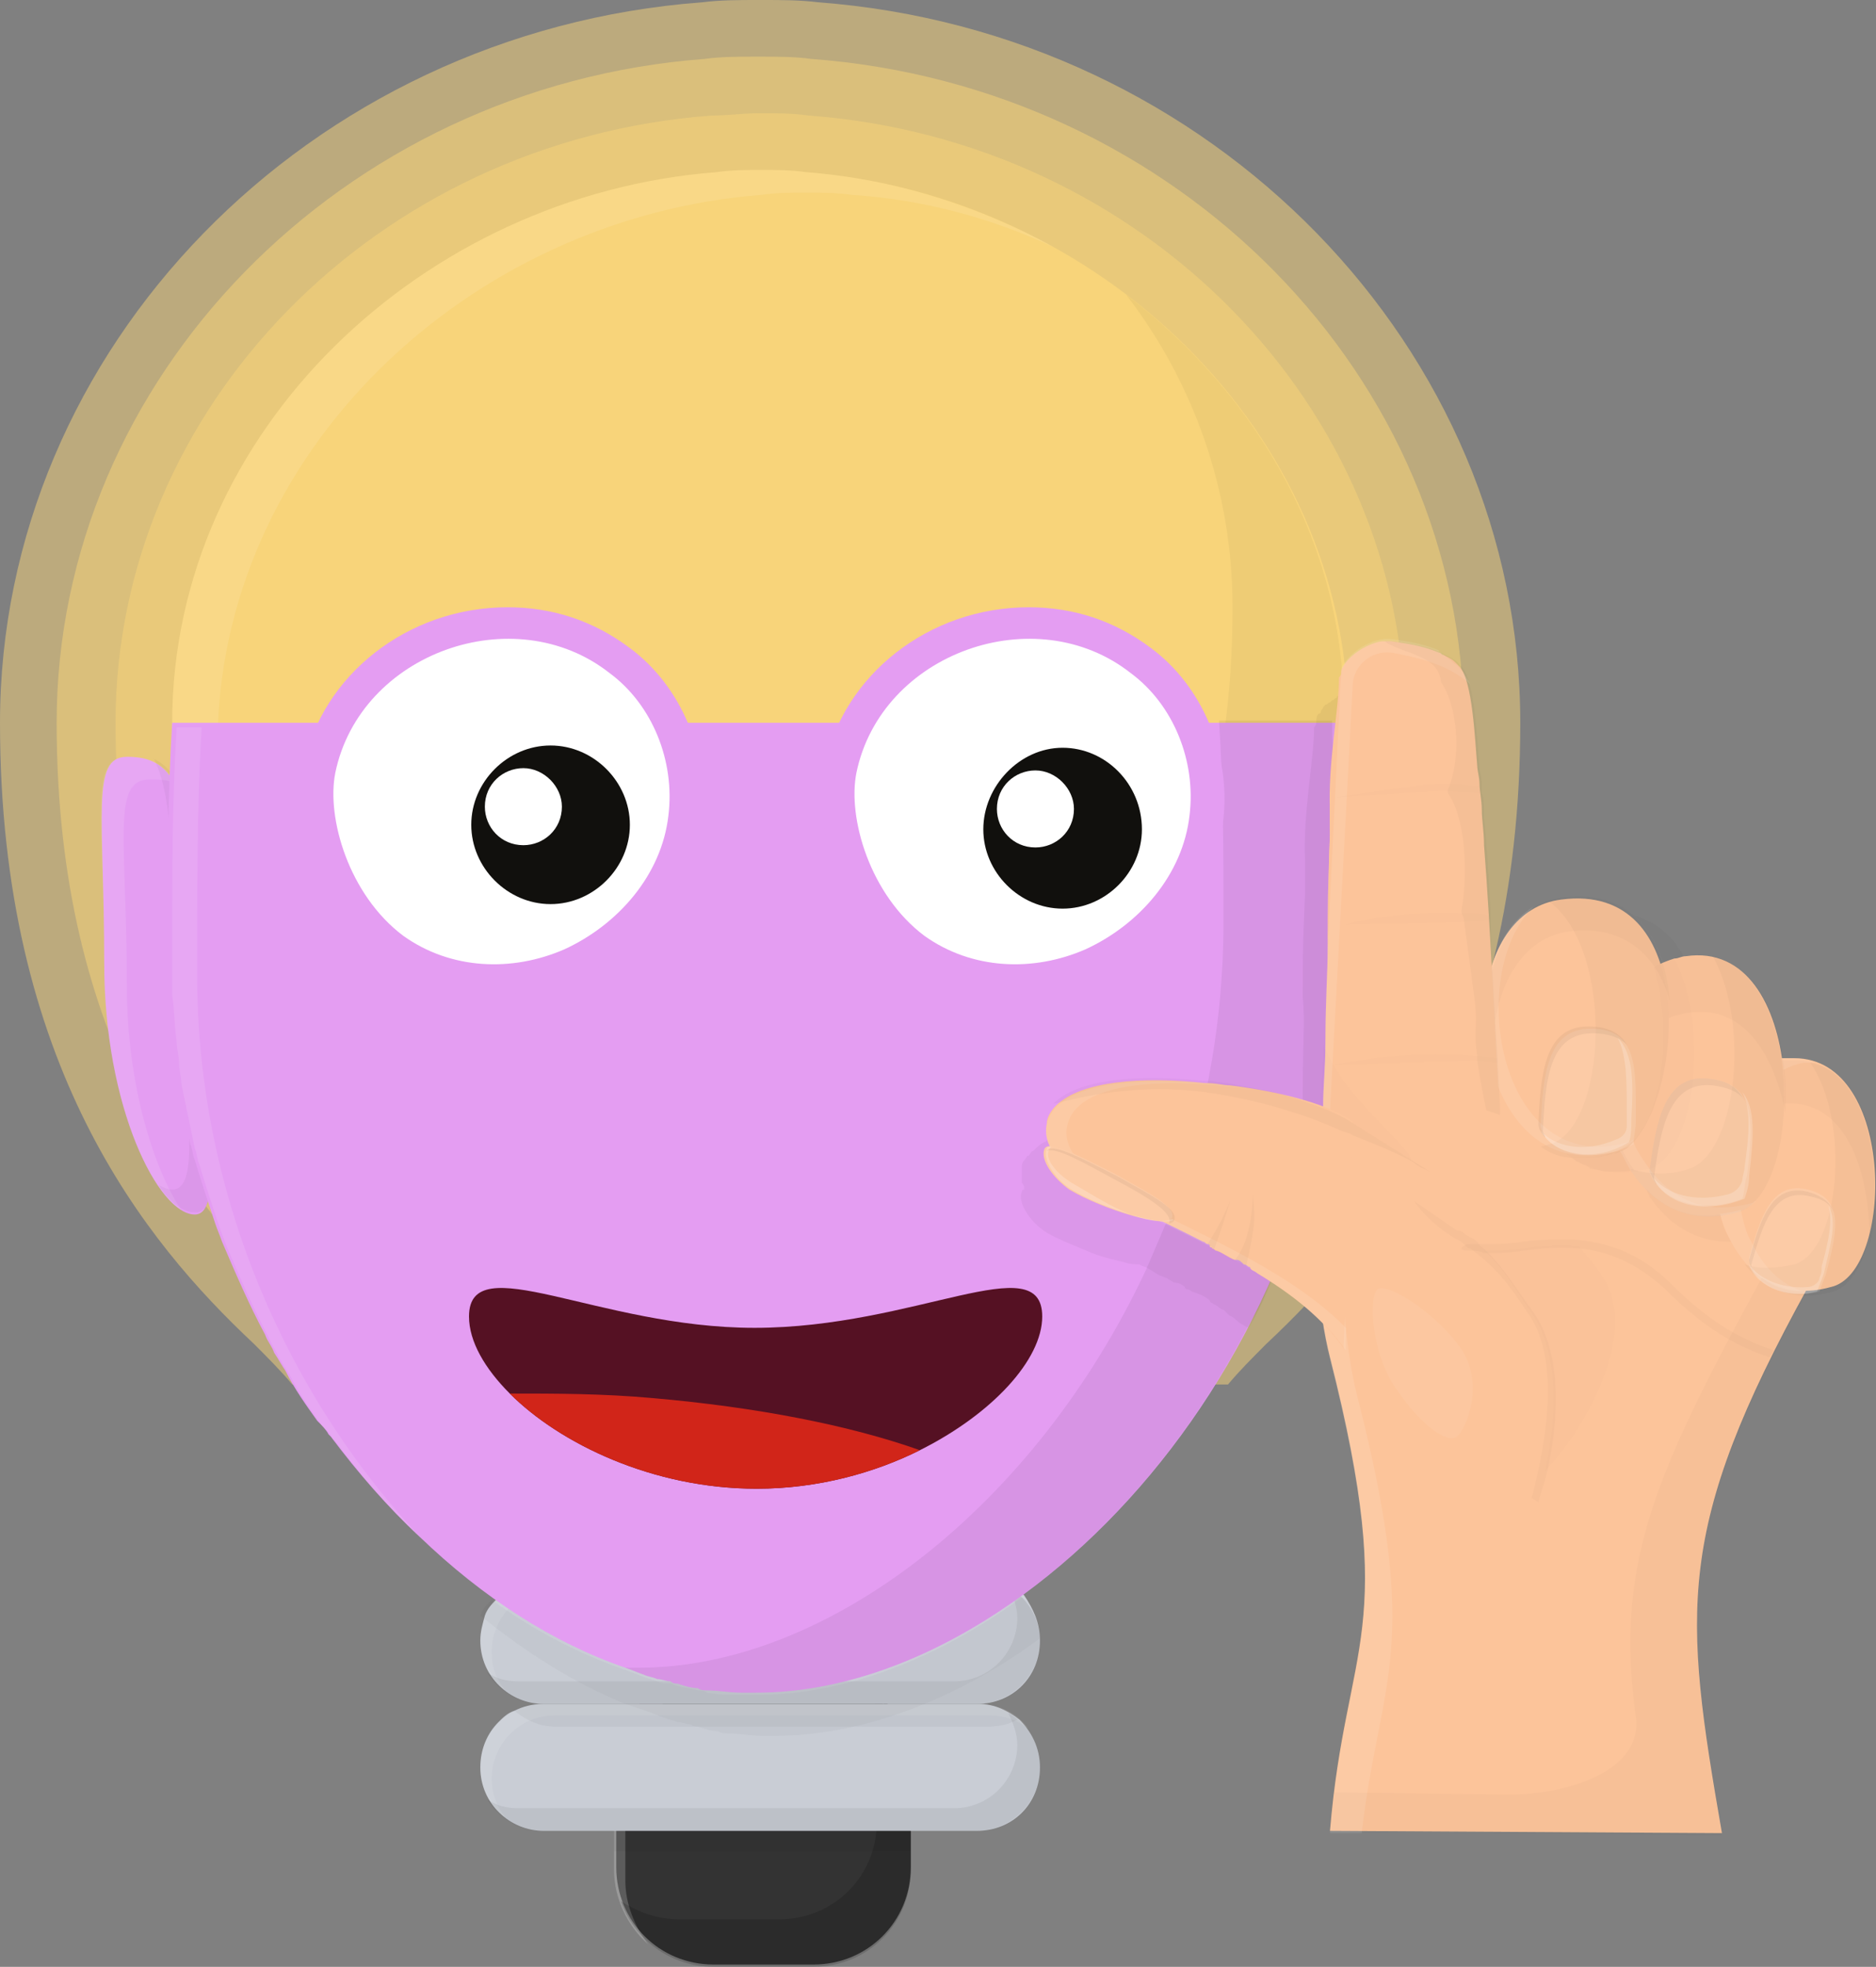 <svg xmlns="http://www.w3.org/2000/svg" xmlns:xlink="http://www.w3.org/1999/xlink" id="Layer_1" x="0px" y="0px" viewBox="0 0 82.8 86.8" style="enable-background:new 0 0 82.8 86.8;" xml:space="preserve"><rect x="0" y="0" width="82.8" height="86.8" fill="#808080" stroke="none"/><style type="text/css">	.st0{opacity:0.5;fill:#F8D47A;}	.st1{fill:#F8D47A;}	.st2{opacity:0.1;fill:#FFFFFF;}	.st3{opacity:4.000000e-02;}	.st4{fill:#333333;}	.st5{opacity:0.2;fill:#FFFFFF;}	.st6{opacity:0.15;}	.st7{fill:#C9CDD5;}	.st8{opacity:6.000000e-02;}	.st9{fill:#E49DF2;}	.st10{opacity:3.000000e-02;}	.st11{fill:#FFFFFF;}	.st12{fill:#11100D;}	.st13{fill:#551123;}	.st14{fill:#D12519;}	.st15{opacity:5.000000e-02;}	.st16{opacity:0.8;}	.st17{fill:#FCC49A;}	.st18{opacity:2.000000e-02;}	.st19{opacity:0.12;fill:#FFFFFF;}	.st20{opacity:1.000000e-02;}	.st21{opacity:6.000000e-02;fill:#FFFFFF;}</style><g id="Gl&#xFC;hbirne_00000038401038003748847660000001006374708815968418_">	<path class="st0" d="M67.1,31.9c0,15.1-6.4,22.9-11.2,27.4c-0.6,0.6-1.2,1.2-1.7,1.8H12.9c-0.5-0.6-1.1-1.2-1.7-1.8  C6.4,54.8,0,47,0,31.9C0,15.4,13.6,1.4,31,0.1C31.8,0,32.6,0,33.4,0h0.3c0.8,0,1.6,0,2.4,0.1C53.5,1.4,67.1,15.4,67.1,31.9z"></path>	<path class="st0" d="M64.6,31.9c0,14.1-5.9,21.4-10.4,25.6c-1.2,1.1-2.2,2.3-3,3.6H16c-0.8-1.3-1.9-2.5-3-3.6  C8.5,53.3,2.5,46,2.5,31.9c0-15.2,12.6-28.1,28.6-29.3c0.7-0.1,1.5-0.1,2.2-0.1h0.3c0.7,0,1.5,0,2.2,0.1  C52,3.8,64.6,16.7,64.6,31.9z"></path>	<path class="st0" d="M62,31.9c0,13.1-5.5,19.8-9.6,23.7c-1.7,1.6-3.1,3.5-4.2,5.5H18.9c-1.1-2-2.5-3.9-4.2-5.5  c-4.1-3.9-9.6-10.6-9.6-23.7C5.1,18,16.6,6.2,31.4,5.1c0.7,0,1.4-0.1,2-0.1h0.3c0.7,0,1.3,0,2,0.1C50.5,6.2,62,18,62,31.9z"></path>	<path class="st1" d="M59.5,31.9c0,11.6-4.4,17.8-8.8,21.9c-4.5,4.2-7.2,10-7.5,16.1l0,0.2H23.9l0-0.2c-0.3-6.2-3-11.9-7.5-16.1  C12,49.7,7.6,43.6,7.6,31.9c0-12.9,11.1-23.3,24-24.3c0.7-0.1,1.3-0.1,2-0.1c0.7,0,1.3,0,2,0.1C48.4,8.6,59.5,19,59.5,31.9z"></path>	<path class="st2" d="M18.4,54.8c-4.4-4.1-8.8-10.2-8.8-21.9c0-12.9,11.1-23.3,24-24.3c0.7-0.1,1.3-0.1,2-0.1c0.7,0,1.3,0,2,0.1  c3.1,0.2,6.1,1,8.9,2.3c-3.3-1.8-7-3-10.9-3.3c-0.7-0.1-1.3-0.1-2-0.1c-0.7,0-1.3,0-2,0.1C18.7,8.6,7.6,19,7.6,31.9  c0,11.6,4.4,17.8,8.8,21.9c4.5,4.2,7.2,10,7.5,16.1l0,0.2h2C25.4,64.3,22.7,58.8,18.4,54.8z"></path>	<path class="st3" d="M49.7,13c3,3.9,4.7,8.7,4.7,13.8c0,11.6-4.4,17.8-8.8,21.9c-2,1.9-3.7,5.3-5,8.6c-1.9,4.7-6.4,7.8-11.5,7.8h-6  c0.4,1.6,0.7,3.2,0.7,4.8l0,0.2h19.2l0-0.2c0.3-6.2,3-11.9,7.5-16.1c4.4-4.1,8.8-10.2,8.8-21.9C59.5,24.3,55.6,17.5,49.7,13z"></path>	<path class="st4" d="M40.2,78v4.4c0,2.4-1.9,4.3-4.3,4.3h-4.4c-2.4,0-4.3-1.9-4.3-4.3V78c0-2.4,1.9-4.3,4.3-4.3h4.4  C38.3,73.7,40.2,75.6,40.2,78z"></path>	<path class="st5" d="M27.6,83v-4.4c0-2.4,1.9-4.3,4.3-4.3h4.4c1.1,0,2,0.4,2.8,1c-0.8-0.9-2-1.5-3.3-1.5h-4.4  c-2.4,0-4.3,1.9-4.3,4.3v4.4c0,1.3,0.6,2.5,1.5,3.3C28,85,27.6,84,27.6,83z"></path>	<path class="st6" d="M38.4,74.5c0.2,0.5,0.3,1,0.3,1.5v4.4c0,2.4-1.9,4.3-4.3,4.3h-4.4c-1,0-1.8-0.3-2.6-0.8  c0.6,1.7,2.2,2.9,4.1,2.9h4.4c2.4,0,4.3-1.9,4.3-4.3V78C40.2,76.6,39.5,75.3,38.4,74.5z"></path>	<rect x="27.1" y="80.7" class="st3" width="13.1" height="1"></rect>	<g>		<path class="st7" d="M45.9,78c0,0.8-0.3,1.5-0.8,2c-0.5,0.5-1.2,0.8-2,0.8H24c-1.5,0-2.8-1.2-2.8-2.8c0-0.8,0.3-1.5,0.8-2   c0.2-0.2,0.4-0.4,0.7-0.5c0.4-0.2,0.8-0.3,1.3-0.3h19.2c0.7,0,1.3,0.3,1.8,0.7C45.5,76.4,45.9,77.1,45.9,78z"></path>		<path class="st2" d="M21.7,78.5c0-1.5,1.2-2.8,2.8-2.8h19.2c0.6,0,1.2,0.2,1.7,0.6c-0.5-0.7-1.3-1.1-2.2-1.1H24   c-1.5,0-2.8,1.2-2.8,2.8c0,0.9,0.4,1.7,1.1,2.2C21.9,79.7,21.7,79.1,21.7,78.5z"></path>		<path class="st8" d="M44.5,75.6c0.2,0.4,0.4,0.9,0.4,1.4c0,1.5-1.2,2.8-2.8,2.8H22.9c-0.5,0-1-0.1-1.4-0.4   c0.5,0.8,1.4,1.4,2.4,1.4h19.2c1.5,0,2.8-1.2,2.8-2.8C45.9,76.9,45.3,76,44.5,75.6z"></path>	</g>	<path class="st3" d="M44.9,75.9c-0.4,0.2-0.8,0.3-1.3,0.3H24.5c-0.7,0-1.3-0.3-1.8-0.7c0.4-0.2,0.8-0.3,1.3-0.3h19.2  C43.8,75.2,44.5,75.4,44.9,75.9z"></path>	<g>		<path class="st7" d="M45.9,72.4c0,0.8-0.3,1.5-0.8,2c-0.5,0.5-1.2,0.8-2,0.8H24c-1.5,0-2.8-1.2-2.8-2.8c0-0.4,0.1-0.7,0.2-1.1   c0.1-0.3,0.3-0.5,0.5-0.7c0-0.1,0.1-0.1,0.1-0.2c0.5-0.5,1.2-0.8,2-0.8h19.2c0.8,0,1.5,0.3,2,0.8C45.6,71,45.9,71.6,45.9,72.4   C45.9,72.4,45.9,72.4,45.9,72.4z"></path>		<path class="st2" d="M21.7,72.9c0-1.5,1.2-2.8,2.8-2.8h19.2c0.6,0,1.2,0.2,1.7,0.6c-0.5-0.7-1.3-1.1-2.2-1.1H24   c-1.5,0-2.8,1.2-2.8,2.8c0,0.9,0.4,1.7,1.1,2.2C21.9,74.1,21.7,73.6,21.7,72.9z"></path>		<path class="st8" d="M44.5,70c0.2,0.4,0.4,0.9,0.4,1.4c0,1.5-1.2,2.8-2.8,2.8H22.9c-0.5,0-1-0.1-1.4-0.4c0.5,0.8,1.4,1.4,2.4,1.4   h19.2c1.5,0,2.8-1.2,2.8-2.8C45.9,71.4,45.3,70.5,44.5,70z"></path>	</g></g><g id="Kopf_00000070825467742202364360000010584654435531482025_">	<g>		<path class="st9" d="M4.6,42.5c0,6.4,2.4,11.1,4,11.1s0-6.7,0-13.1s-1.4-7.1-3-7.1S4.6,36,4.6,42.5z"></path>		<path class="st3" d="M8.7,40.4c0-4.8-0.8-6.4-1.9-6.9c0.5,1,0.8,2.7,0.8,5.9c0,6.4,1.7,13.1,0,13.1c-0.2,0-0.4-0.1-0.6-0.2   c0.5,0.8,1.1,1.2,1.6,1.2C10.3,53.6,8.7,46.8,8.7,40.4z"></path>		<path class="st2" d="M5.6,43.5c0-6.4-0.7-9.1,1-9.1c0.4,0,0.8,0,1.2,0.2c-0.6-1-1.3-1.2-2.2-1.2c-1.7,0-1,2.7-1,9.1   c0,5.7,1.9,10,3.4,10.9C6.8,51.6,5.6,47.9,5.6,43.5z"></path>	</g>	<g>		<path class="st9" d="M62.2,42.5c0,6.4-2.4,11.1-4,11.1c-1.7,0,0-6.7,0-13.1s1.4-7.1,3-7.1S62.2,36,62.2,42.5z"></path>		<path class="st2" d="M58.2,41.4c0-6.4,1.4-7.1,3-7.1c0.9,0,1.1,0.7,1.1,2.2c0-2.2-0.1-3.2-1.1-3.2c-1.7,0-3,0.7-3,7.1   c0,4.5-0.8,9.2-0.7,11.6C57.5,49.5,58.2,45.4,58.2,41.4z"></path>		<path class="st3" d="M61.2,33.4c0.3,1.3,0,3.9,0,8.1c0,6-2.1,10.5-3.7,11.1c0.1,0.7,0.3,1.1,0.7,1.1c1.7,0,4-4.7,4-11.1   C62.2,36,62.9,33.4,61.2,33.4z"></path>	</g>	<path class="st10" d="M45.9,72.3c-1.6,1.2-3.4,2.2-5.1,2.9c-2.2,0.9-4.4,1.4-6.5,1.4c-0.2,0-0.4,0-0.7,0c-0.5,0-1-0.1-1.5-0.1  c-0.1,0-0.3,0-0.4-0.1c-0.3,0-0.6-0.1-0.9-0.2c-0.1,0-0.2,0-0.3-0.1c-0.2,0-0.4-0.1-0.6-0.1c-0.2-0.1-0.4-0.1-0.6-0.2  c-0.3-0.1-0.5-0.2-0.8-0.3c-0.3-0.1-0.6-0.2-0.9-0.3c-2.2-0.9-4.3-2.2-6.4-3.9c0.1-0.3,0.3-0.5,0.5-0.7c1.9,1.4,3.9,2.4,5.9,3.1  c0.3,0.1,0.5,0.2,0.8,0.3c0.2,0.1,0.4,0.1,0.6,0.2c0.2,0.1,0.4,0.1,0.6,0.1c0.1,0,0.2,0.1,0.3,0.1c0.3,0.1,0.6,0.1,0.9,0.2  c0.1,0,0.3,0,0.4,0.1c0.5,0.1,1,0.1,1.5,0.1c0.2,0,0.4,0,0.7,0c3.9,0,8-1.6,11.7-4.3C45.6,71,45.9,71.6,45.9,72.3z"></path>	<g>		<path class="st9" d="M59.2,41.9c0,18.1-13.9,32.8-25.8,32.8c-0.2,0-0.4,0-0.7,0c-0.5,0-1-0.1-1.5-0.1c-0.1,0-0.3,0-0.4-0.1   c-0.3,0-0.6-0.1-0.9-0.2c-0.1,0-0.2,0-0.3-0.1c-0.2,0-0.4-0.1-0.6-0.1c-0.2-0.1-0.4-0.1-0.6-0.2c-0.3-0.1-0.5-0.2-0.8-0.3   c-3.2-1.1-6.3-3.1-9.1-5.8c-1.4-1.3-2.7-2.8-3.9-4.4c0,0,0,0-0.1-0.1c-0.1-0.2-0.3-0.4-0.5-0.6c-0.5-0.7-1-1.4-1.4-2.2   c-0.2-0.3-0.3-0.5-0.5-0.8c-0.1-0.3-0.3-0.5-0.4-0.8c-0.7-1.3-1.3-2.7-1.9-4.1c-0.1-0.3-0.2-0.5-0.3-0.8c-0.3-0.9-0.6-1.8-0.9-2.8   c-0.1-0.2-0.1-0.5-0.2-0.7c-0.2-1-0.4-1.9-0.6-2.9c0-0.3-0.1-0.6-0.1-0.9c0-0.3-0.1-0.6-0.1-0.9c-0.1-0.7-0.1-1.4-0.2-2.1   c0-0.3,0-0.6,0-0.9c0-0.3,0-0.7,0-1c0-3.5,0-6.8,0.2-9.9H59c0,0.2,0,0.4,0,0.7c0.1,1.5,0.1,3.1,0.2,4.7c0,0.4,0,0.7,0,1.1   C59.2,39.6,59.2,40.8,59.2,41.9z"></path>		<path class="st2" d="M8.7,43c0,10,4.2,18.9,10,25c-1.4-1.3-2.7-2.8-3.9-4.4c0,0,0,0-0.1-0.1c-0.1-0.2-0.3-0.4-0.5-0.6   c-0.5-0.7-1-1.4-1.4-2.2c-0.2-0.3-0.3-0.5-0.5-0.8c-0.1-0.3-0.3-0.5-0.4-0.8c-0.7-1.3-1.3-2.7-1.9-4.1c-0.1-0.3-0.2-0.5-0.3-0.8   c-0.3-0.9-0.6-1.8-0.9-2.8c-0.1-0.2-0.1-0.5-0.2-0.7c-0.2-1-0.4-1.9-0.6-2.9c0-0.3-0.1-0.6-0.1-0.9c0-0.3-0.1-0.6-0.1-0.9   c-0.1-0.7-0.1-1.4-0.2-2.1c0-0.3,0-0.6,0-0.9c0-0.3,0-0.7,0-1c0-3.5,0-6.8,0.2-9.9h1.1C8.7,35.4,8.7,39.1,8.7,43z"></path>		<path class="st8" d="M59.2,41.9c0,5.2-1.2,10.2-3.1,14.6c-0.3,0.7-0.6,1.4-1,2c-5,9.7-13.8,16.2-21.7,16.2c-0.2,0-0.4,0-0.7,0   c-0.5,0-1-0.1-1.5-0.1c-0.1,0-0.3,0-0.4-0.1c-0.3,0-0.6-0.1-0.9-0.2c-0.1,0-0.2,0-0.3-0.1c-0.2,0-0.4-0.1-0.6-0.1   c-0.2-0.1-0.4-0.1-0.6-0.2c-0.3-0.1-0.5-0.2-0.8-0.3c0.2,0,0.4,0,0.6,0c8.3,0,17.5-7.1,22.4-17.6c0.3-0.7,0.6-1.4,0.9-2.1   c1.6-4,2.5-8.5,2.5-13.2c0-3.1,0-6.1-0.2-8.9h5c0,0.2,0,0.4,0,0.7c0.1,1.5,0.1,3.1,0.1,4.7c0,0.4,0,0.7,0,1.1   C59.2,39.6,59.2,40.8,59.2,41.9z"></path>	</g>	<g id="Left_Eye_00000050661463694507792020000010855843446773811350_">		<path class="st9" d="M44.7,43.9c-1.8,0-3.4-0.5-4.8-1.5c-2.9-2.1-4.1-6-3.5-8.6c0.8-4,4.6-7,9-7c2,0,3.8,0.6,5.4,1.8   c2.3,1.7,3.5,4.7,3.2,7.5c-0.3,2.9-2.5,5.7-5.4,7C47.3,43.6,46,43.9,44.7,43.9C44.7,43.9,44.7,43.9,44.7,43.9z"></path>		<path id="Left_EyeBall_00000034051482497503013820000009888167215571426740_" class="st11" d="M49.9,29.7   c-4.2-3.3-11-0.9-12.1,4.4c-0.4,2,0.6,5.4,3,7.2c2.1,1.5,4.8,1.6,7.1,0.6c2.4-1.1,4.3-3.3,4.6-5.9C52.8,33.6,51.8,31.1,49.9,29.7z   "></path>		<g id="_x2B_Left_Pupil_00000117664900743144839630000007100095396369932183_">			<g id="Pupil_00000009569315899608556250000014958455771232524728_">				<g>					<path class="st12" d="M50.4,36.6c0,1.9-1.6,3.5-3.5,3.5c-1.9,0-3.5-1.6-3.5-3.5S45,33,46.9,33C48.8,33,50.4,34.6,50.4,36.6z"></path>				</g>				<path class="st11" d="M47.4,35.7c0,1-0.8,1.7-1.7,1.7c-1,0-1.7-0.8-1.7-1.7c0-1,0.8-1.7,1.7-1.7C46.6,34,47.4,34.8,47.4,35.7z"></path>			</g>		</g>	</g>	<g id="Right_Eye_00000090260643588044091640000015893332925884168098_">		<path class="st9" d="M21.7,43.9c-1.8,0-3.4-0.5-4.8-1.5c-2.9-2.1-4.1-6-3.5-8.6c0.8-4,4.6-7,9-7c2,0,3.8,0.6,5.4,1.8   c2.3,1.7,3.5,4.7,3.2,7.5c-0.3,2.9-2.5,5.7-5.4,7C24.3,43.6,23,43.9,21.7,43.9C21.7,43.9,21.7,43.9,21.7,43.9z"></path>		<path id="Right_EyeBall_00000090266790737387384810000001781822893105743789_" class="st11" d="M26.9,29.7   c-4.2-3.3-11-0.9-12.1,4.4c-0.4,2,0.6,5.4,3,7.2c2.1,1.5,4.8,1.6,7.1,0.6c2.4-1.1,4.3-3.3,4.6-5.9C29.8,33.6,28.8,31.1,26.9,29.7z   "></path>		<g id="_x2B_Right_Pupil_00000063632658958208363760000014542441130015200649_">			<g id="Pupil_00000120540747539934014370000009969663583689536663_">				<g>					<path class="st12" d="M27.8,36.4c0,1.9-1.6,3.5-3.5,3.5c-1.9,0-3.5-1.6-3.5-3.5s1.6-3.5,3.5-3.5C26.2,32.9,27.8,34.5,27.8,36.4      z"></path>				</g>				<path class="st11" d="M24.8,35.6c0,1-0.8,1.7-1.7,1.7c-1,0-1.7-0.8-1.7-1.7c0-1,0.8-1.7,1.7-1.7C24,33.9,24.8,34.7,24.8,35.6z"></path>			</g>		</g>	</g>	<path class="st13" d="M46,58.1c0,1.9-2.2,4.3-5.4,5.9c-2,1-4.5,1.7-7.2,1.7c-4.6,0-8.7-2-10.9-4.2c-1.1-1.1-1.8-2.3-1.8-3.4  c0-3.1,5.7,0.5,12.6,0.5C40.4,58.6,46,55,46,58.1z"></path>	<path class="st14" d="M40.6,64c-2,1-4.5,1.7-7.2,1.7c-4.6,0-8.7-2-10.9-4.2c2,0,4.1,0,6.3,0.2C33.4,62.1,37.5,62.9,40.6,64z"></path></g><g>	<g class="st15">		<path d="M57.5,48.1c0,0.2,0,0.3,0,0.5c0.3,0.1,0.6,0.2,0.9,0.3c0,0,0,0,0,0c0,0,0,0,0,0c0-0.9,0.1-1.6,0.1-2.8   c0.1-1.9,0.1-3,0.1-4.2c0-0.1,0-0.1,0-0.1l0,0.1c0-2.1,0-2.2,0.1-4.6c0-0.1,0-0.3,0-0.4c0-0.4,0-0.7,0-1c0-1.8,0.3-3.8,0.4-5.2   c0,0-0.1,0-0.1,0.1c-0.1,0-0.1,0.1-0.2,0.1c0,0-0.1,0.1-0.1,0.1c-0.1,0-0.1,0.1-0.2,0.1c0,0-0.1,0.1-0.1,0.1   c0,0.1-0.1,0.1-0.1,0.2c0,0,0,0.1-0.1,0.1c-0.1,0.1-0.1,0.2-0.1,0.3l0-0.1c0,0,0,0.1,0,0.1c0,0.1,0,0.2-0.1,0.3   c0,1.4-0.5,3.8-0.4,5.9c0,0.3,0,0.7,0,1c0,0.1,0,0.3,0,0.4c-0.1,2.4-0.1,2.5-0.1,4.6l0-0.1c0,0.1,0,0.1,0,0.1   C57.6,45,57.5,46.1,57.5,48.1z"></path>		<path class="st16" d="M56.1,56.6c-0.3,0.7-0.6,1.4-1,2c-0.2-0.1-0.4-0.2-0.6-0.4c-0.1-0.1-0.2-0.1-0.3-0.2c0,0-0.1-0.1-0.1-0.1   c0,0-0.1-0.1-0.1-0.1c-0.1,0-0.2-0.1-0.2-0.1c-0.1-0.1-0.2-0.1-0.3-0.2c0,0-0.1,0-0.1-0.1c-0.2-0.2-0.5-0.3-0.8-0.4   c0,0-0.1-0.1-0.2-0.1c0,0-0.1,0-0.1-0.1c-0.1-0.1-0.3-0.2-0.5-0.2c-0.1-0.1-0.2-0.1-0.3-0.2c-0.1,0-0.2-0.1-0.3-0.1   c-0.2-0.1-0.3-0.2-0.5-0.3c-0.1-0.1-0.3-0.1-0.4-0.2c-0.2,0-0.4,0-0.7-0.1c-0.4-0.1-0.9-0.2-1.4-0.4c-0.7-0.3-1.5-0.6-2-0.9   c-0.8-0.5-1.3-1.4-1.1-1.8c0-0.1,0.1-0.1,0.1-0.1c0,0,0,0,0-0.1c0-0.1-0.1-0.2-0.1-0.2c0,0,0-0.1,0-0.1c0-0.1,0-0.2,0-0.2   c0,0,0-0.1,0-0.1c0-0.1,0-0.2,0-0.3c0-0.2,0.1-0.3,0.2-0.4c0,0,0-0.1,0.1-0.1c0.1-0.1,0.1-0.2,0.2-0.2c0,0,0,0,0,0   c0,0,0,0,0.1-0.1c0.1-0.1,0.2-0.2,0.4-0.3c0,0,0.1,0,0.1-0.1c0,0,0,0,0.1,0c0,0.1,0.1,0.2,0.1,0.2c0,0,0,0,0,0.1   c-0.1,0-0.1,0-0.1,0.1c-0.2,0.4,0.3,1.3,1.1,1.8c0.6,0.3,1.3,0.7,2,0.9c0.5,0.2,1,0.3,1.4,0.4c0.3,0.1,0.5,0.1,0.7,0.1   c0.1,0.1,0.2,0.1,0.3,0.1c0.2,0.1,0.4,0.2,0.6,0.3c0.1,0,0.2,0.1,0.3,0.1c0.1,0.1,0.2,0.1,0.3,0.2c0.2,0.1,0.3,0.2,0.5,0.2   c0,0,0.1,0,0.1,0.1c0.1,0,0.1,0.1,0.2,0.1c0.3,0.1,0.5,0.3,0.8,0.4c0,0,0.1,0,0.1,0.1c0.1,0,0.2,0.1,0.3,0.2   c0.1,0,0.1,0.1,0.2,0.1c0,0,0.1,0.1,0.1,0.1c0,0,0.1,0.1,0.1,0.1c0.1,0.1,0.2,0.1,0.3,0.2C55.7,56.3,55.9,56.4,56.1,56.6z"></path>	</g>	<g id="Point_00000147180924198422264780000015347752095385599618_">		<g>			<path id="Palm_00000086677741541233568020000002232930360234503047_" class="st17" d="M58.7,80.8c0.7-8.4,3.1-8.7,0-20.9    c-1-3.9-1.8-15.7,5.2-16.3c7-0.6,21.6,2.9,15.9,13.2c-5.9,10.7-5.5,14.3-3.8,24.1L58.7,80.8z"></path>			<path class="st2" d="M65.1,45.3c-7,0.6-6.2,12.4-5.2,16.3c2.9,11.3,1,12.4,0.2,19.3l-1.4,0c0.7-8.4,3.1-8.7,0-20.9    c-1-3.9-1.8-15.7,5.2-16.3c5.1-0.4,14,1.3,16.5,6.1C76.9,46.2,69.5,44.9,65.1,45.3z"></path>			<path class="st18" d="M58.7,80.8c0-0.6,0.1-1.1,0.2-1.7l7.7,0.1c2.5,0,5.9-1,5.6-3.4c-0.9-6.7,0.7-10.5,5.5-19.3    c2.9-5.2-2-10-5.9-12.1c6.2,1.5,11.9,5.4,8,12.5c-5.9,10.7-5.5,14.3-3.8,24.1L58.7,80.8z"></path>		</g>		<path class="st18" d="M73,51.4c-0.1,0-0.2,0.1-0.3,0.1c-0.2,0-0.3,0.1-0.5,0.1c-0.3,0.1-0.6,0.1-0.9,0.1c-0.1,0-0.3,0-0.4,0   c-0.2,0-0.4-0.1-0.6-0.1c-0.1,0-0.1,0-0.2-0.1c-0.1-0.1-0.3-0.1-0.4-0.2c-0.1,0-0.2-0.1-0.2-0.1c0,0,0,0,0,0l0,0   c-0.1-0.1-0.3-0.2-0.4-0.3c0.2,0,0.3,0.1,0.5,0.1c0.1,0,0.3,0,0.4,0c0.3,0,0.6,0,0.9-0.1c0.2,0,0.3-0.1,0.5-0.1   c0.1,0,0.2-0.1,0.3-0.1c0.1-0.1,0.3-0.2,0.4-0.3c0,0,0.1-0.1,0.1-0.1c1.7-1.9,2.5-7.7-0.1-9.9c4.1,1.1,3.4,8.5,1.4,10.6   c0,0-0.1,0.1-0.1,0.1C73.3,51.3,73.1,51.4,73,51.4z"></path>		<path class="st18" d="M79.2,46.7c-0.1,0-0.3,0-0.5,0c0,0-0.1,0-0.1,0c0.4,2.9-0.3,6.2-1.9,6.7c-0.3,0.1-0.5,0.1-0.8,0.2   c-1.4,0.2-2.5-0.3-3.3-1.2c0.1,0.1,0.1,0.2,0.2,0.4c0.8,1.2,2,2,3.5,2c0.4,0,0.7-0.1,1.1-0.2C79.3,54,80.1,49.9,79.2,46.7z"></path>		<g id="Pinky_00000137092689851398516270000015381366700114232471_">			<path class="st17" d="M79.2,46.7c-0.1,0-0.3,0-0.5,0c0,0-0.1,0-0.1,0c-2.6,0.5-3.4,4-2.7,6.8c0.1,0.4,0.2,0.8,0.4,1.1    c0.8,1.7,2.4,2.8,4.5,2.2C83.6,56.2,83.7,46.7,79.2,46.7z"></path>			<path class="st18" d="M78.9,48.7c-0.1,0-0.3,0-0.5,0c0,0-0.1,0-0.1,0C77,49,76.1,50,75.7,51.4c0-2.2,1-4.2,3-4.6c0,0,0.1,0,0.1,0    c0.2,0,0.3,0,0.5,0c3.3,0,4.1,5.1,3.2,8.2C82.6,52,81.6,48.6,78.9,48.7z"></path>			<path class="st2" d="M79.7,46.9c0,0-0.1,0-0.1,0c-2.6,0.5-3.4,4-2.7,6.8c0.1,0.4,0.2,0.8,0.4,1.1c0.5,1.1,1.3,1.9,2.3,2.2    c-1.5,0-2.6-1-3.3-2.4c-0.2-0.4-0.3-0.7-0.4-1.1c-0.8-2.8,0.1-6.3,2.7-6.8c0,0,0.1,0,0.1,0c0.2,0,0.3,0,0.5,0    c0.3,0,0.7,0.1,0.9,0.2C80,46.9,79.9,46.9,79.7,46.9z"></path>			<path class="st10" d="M80.9,57c-1.7,0.5-3-0.1-3.9-1.2c0.6,0.2,1.3,0.2,2.2,0c2-0.6,2.5-6.3,0.7-8.9C83.6,47.6,83.4,56.3,80.9,57    z"></path>		</g>		<g>			<path class="st19" d="M80.3,57c0.1-0.3,0.2-0.5,0.3-0.8c0.5-1.9,0.8-3.3-0.8-3.7c-1.6-0.4-2.1,1.2-2.6,3    C77.2,56.5,78.6,57.4,80.3,57z"></path>			<path class="st5" d="M77.2,55.8c0.4,0.6,1.4,1.1,2.6,1c0.2,0,0.5-0.2,0.5-0.4c0.1-0.2,0.1-0.3,0.1-0.5c0.3-1.1,0.5-2,0.3-2.7    c0.4,0.7,0.1,1.7-0.2,3c-0.1,0.3-0.2,0.5-0.3,0.8C78.7,57.4,77.4,56.6,77.2,55.8z"></path>			<path class="st15" d="M79.9,52.8c-1.6-0.4-2.1,1.2-2.6,3c0,0.1,0,0.2,0.1,0.3c-0.1-0.2-0.2-0.3-0.2-0.5c0.5-1.8,1-3.4,2.6-3    c0.7,0.2,1,0.5,1.2,1C80.8,53.1,80.4,52.9,79.9,52.8z"></path>		</g>		<g id="Ring_00000032607076818977218000000015543750197312904585_">			<path class="st17" d="M74.4,42.2c-0.2,0-0.3,0.1-0.5,0.1c-0.3,0.1-0.6,0.2-0.9,0.4c-2.2,1.4-2.6,5.3-1.4,8    c0.1,0.3,0.3,0.6,0.5,0.9c1,1.5,2.5,2.4,4.7,1.8C79.7,52.6,79.8,41.4,74.4,42.2z"></path>			<path class="st18" d="M74.5,44.7c-0.2,0-0.3,0.1-0.5,0.1c-0.3,0.1-0.6,0.2-0.9,0.4c-1.2,0.8-1.8,2.3-2,3.9    c-0.5-2.5,0.1-5.2,1.9-6.4c0.3-0.2,0.6-0.3,0.9-0.4c0.2-0.1,0.3-0.1,0.5-0.1c3.3-0.5,4.6,3.5,4.4,6.9    C78.3,46.6,77,44.3,74.5,44.7z"></path>			<path class="st2" d="M72.1,50.4c0.1,0.3,0.3,0.6,0.5,0.9c1,1.5,2.5,2.4,4.7,1.8c0.1,0,0.1-0.1,0.2-0.1c-0.2,0.2-0.5,0.4-0.8,0.5    c-2.1,0.6-3.7-0.3-4.7-1.8c-0.2-0.3-0.3-0.6-0.5-0.9c-1.2-2.7-0.7-6.6,1.4-8c0,0,0.1-0.1,0.2-0.1C71.3,44.3,71.1,47.8,72.1,50.4z    "></path>			<path class="st10" d="M76.7,53.5c-2.1,0.6-3.7-0.3-4.7-1.8c0,0,0,0,0-0.1c0.7,0.2,1.6,0.3,2.5,0c2.1-0.6,2.8-6.3,1.1-9.4    C79.7,43.2,79.5,52.7,76.7,53.5z"></path>		</g>		<g>			<path class="st19" d="M76.9,52.9c0.1-0.3,0.1-0.7,0.2-1c0.3-2.4,0.4-4.1-1.7-4.3c-1.9-0.2-2.3,1.8-2.6,4.1    C73.1,52.8,74.9,53.7,76.9,52.9z"></path>			<path class="st5" d="M73,52c0.6,0.7,1.8,1.1,3.3,0.7c0.3-0.1,0.5-0.3,0.6-0.6c0-0.2,0.1-0.4,0.1-0.6c0.2-1.4,0.3-2.5-0.1-3.3    c0.6,0.7,0.5,2,0.3,3.7c0,0.4-0.1,0.7-0.2,1C75,53.7,73.4,53,73,52z"></path>			<path class="st15" d="M75.6,47.9c-1.9-0.2-2.3,1.8-2.6,4.1c0,0.1,0.1,0.2,0.1,0.3c-0.1-0.2-0.2-0.4-0.3-0.6    c0.3-2.3,0.7-4.3,2.6-4.1c0.9,0.1,1.3,0.4,1.6,1C76.8,48.2,76.3,48,75.6,47.9z"></path>		</g>		<g id="Middle_00000079466341495451165760000012950414788106330290_">			<path class="st17" d="M72,50.5c0,0,0.1-0.1,0.1-0.1c2.2-2.4,2.8-11.5-3.2-10.7c-3.9,0.5-4.4,7.2-1.8,10.1    c0.3,0.3,0.6,0.6,0.9,0.8l0,0c0,0,0,0,0,0c0.1,0.1,0.2,0.1,0.2,0.1c0.1,0.1,0.3,0.1,0.4,0.2c0.1,0,0.1,0,0.2,0.1    c0.2,0.1,0.4,0.1,0.6,0.1c0.1,0,0.3,0,0.4,0c0.3,0,0.6,0,0.9-0.1c0.2,0,0.3-0.1,0.5-0.1c0.1,0,0.2-0.1,0.3-0.1    C71.8,50.7,71.9,50.6,72,50.5z"></path>			<path class="st18" d="M69.3,41.1c-2.5,0.3-3.6,3.2-3.4,6C65.1,43.9,66,40,69,39.6c3.2-0.4,4.5,2,4.7,4.6    C73.2,42.3,71.8,40.8,69.3,41.1z"></path>			<path class="st20" d="M73.9,42.3c-0.3,0.1-0.6,0.2-0.9,0.4c0.9,3,0.3,7.2-1.4,8c-0.1,0-0.1,0.1-0.2,0.1c-0.9,0.2-1.6,0.2-2.3,0.1    c0.8,0.6,1.8,1,3,0.8c0.2,0,0.4-0.1,0.7-0.1C74.8,50.9,75.5,45.4,73.9,42.3z"></path>			<path class="st2" d="M71.9,50.4c0.1,0,0.1-0.1,0.2-0.1c-0.2,0.2-0.5,0.4-0.8,0.5c-6,1.7-7.5-8.5-3.6-10.8    C64.6,43,66.2,52.1,71.9,50.4z"></path>			<path class="st10" d="M72,50.5c0,0,0.1-0.1,0.1-0.1c2.2-2.4,2.8-11.5-3.2-10.7c-0.2,0-0.3,0.1-0.5,0.1c2.9,2.2,2.5,10,0,10.7    c-0.1,0-0.3,0.1-0.4,0.1c0.4,0.3,0.9,0.5,1.5,0.5c0.1,0,0.3,0,0.4,0c0.3,0,0.6,0,0.9-0.1c0.2,0,0.3-0.1,0.5-0.1    c0.1,0,0.2-0.1,0.3-0.1C71.8,50.7,71.9,50.6,72,50.5z"></path>		</g>		<g>			<path class="st19" d="M72.1,50.5c0-0.3,0.1-0.7,0.1-1c0-2.4,0.1-4.1-2-4.1c-1.9,0-2.1,2-2.2,4.3C68.2,50.8,70.1,51.5,72.1,50.5z"></path>			<path class="st5" d="M68,49.9c0.6,0.7,1.9,1,3.3,0.4c0.3-0.1,0.5-0.3,0.5-0.6c0-0.2,0-0.4,0-0.6c0-1.4,0-2.5-0.4-3.3    c0.7,0.7,0.7,2,0.6,3.6c0,0.4,0,0.7-0.1,1C70.3,51.4,68.5,50.9,68,49.9z"></path>			<path class="st15" d="M70.3,45.6c-1.9,0-2.1,2-2.2,4.3c0,0.1,0.1,0.2,0.1,0.3c-0.2-0.2-0.3-0.4-0.3-0.6c0.1-2.3,0.3-4.3,2.2-4.3    c0.9,0,1.4,0.3,1.7,0.8C71.5,45.8,71,45.6,70.3,45.6z"></path>		</g>		<g id="Index_00000039829699192362469060000002868850858777791922_">			<path class="st17" d="M66.3,51.7c0,0,0-1-0.1-2.5c-0.2-3-0.4-8.1-0.7-11.9c0-0.6-0.1-1.1-0.1-1.6c0-0.4-0.1-0.8-0.1-1.1    c0-0.3-0.1-0.6-0.1-0.8c-0.1-1.1-0.2-3.8-0.8-4.4c0,0,0,0-0.1-0.1c0,0,0,0,0,0c0,0-0.1-0.1-0.1-0.1c-0.1-0.1-0.3-0.2-0.5-0.3    c-0.1,0-0.1-0.1-0.2-0.1c-0.7-0.3-1.4-0.4-2.1-0.5c-0.1,0-0.2,0-0.4,0c-0.7,0.1-1.6,0.7-1.8,1.3c0,0.1,0,0.2-0.1,0.3    c0,1.4-0.5,3.8-0.4,5.9c0,0.3,0,0.7,0,1c-0.1,2.8,0,1.8-0.1,5c0,1.2-0.1,2.3-0.1,4.2c0,1.2-0.1,1.9-0.1,2.8    c-0.1,1.6-0.1,3.1-0.2,4.1l0.3,0L66.3,51.7z"></path>			<path class="st2" d="M64.9,30.2c-0.1-0.2-0.2-0.3-0.3-0.5c-0.1-0.1-0.2-0.3-0.4-0.4c0,0,0,0,0,0c-0.2-0.2-0.4-0.3-0.6-0.5    c0,0-0.1,0-0.1-0.1c-0.7-0.3-1.4-0.4-2.1-0.5c-0.8-0.1-1.9,0.6-2.2,1.3c0,1.3-0.5,4.1-0.5,6.2c0,0.3,0,0.7,0,1    c-0.1,2.8,0,1.8-0.1,5c0,1.2-0.1,2.3-0.1,4.2c0,1.2-0.1,1.9-0.1,2.8c-0.1,1.6-0.1,3.1-0.2,4.1l0.3,0c0.3-5.7,1-18.5,1.2-22.5    c0-0.9,0.8-1.6,1.7-1.5C62.5,29,63.9,29.3,64.9,30.2z"></path>			<path class="st10" d="M66.2,49.2c0,0,0-0.9-0.1-2.3c0-0.1,0-0.1,0-0.2c-0.1-1.4-0.2-3.3-0.3-5.2c0-0.1,0-0.1,0-0.2    c0-0.3,0-0.5,0-0.8c0-0.1,0-0.1,0-0.2c-0.1-1.1-0.1-2.1-0.2-3.1c0-0.4-0.1-0.9-0.1-1.2c0-0.1,0-0.2,0-0.3c0-0.2,0-0.5-0.1-0.7    c0-0.1,0-0.2,0-0.3c0,0,0-0.1,0-0.1c0-0.3-0.1-0.6-0.1-0.8c-0.1-1.1-0.2-3.8-0.8-4.4c0,0-0.1,0-0.1-0.1c0,0-0.1-0.1-0.1-0.1    c-0.1-0.1-0.3-0.2-0.5-0.3c-0.1,0-0.1-0.1-0.2-0.1c-0.7-0.3-1.4-0.4-2.1-0.5c-0.1,0-0.2,0-0.4,0c0.9,0.6,2.4,0.6,2.5,1.8    c0.7,1,0.9,3.1,0.4,4.5c0,0.1-0.1,0.2-0.1,0.3c0,0,0,0.1,0,0.1c0.8,1.1,0.9,3.6,0.6,5.2c0,0,0,0.1,0.1,0.3c0.1,0.8,0.4,2.9,0.4,3    c0.3,1.9,0,1.7,0.2,3.1c0,0.1,0,0.2,0,0.2c0.2,1.3,0.4,2.2,0.4,2.2L66.2,49.2L66.2,49.2z"></path>			<path class="st17" d="M59.2,29.5c0,1.6-0.6,4.3-0.5,7.3c-0.1,2.8-0.1,2.8-0.1,5"></path>			<g>				<path class="st20" d="M65.3,35c0-0.1,0-0.2,0-0.3c-0.4,0-0.9-0.1-1.3-0.1c-0.2,0-0.4,0-0.6,0c-1.5,0.1-4.4,0.6-4.5,0.6l4.6-0.3     l0.4,0L65.3,35z"></path>				<path class="st20" d="M65.7,40.6c0-0.1,0-0.1,0-0.2c-0.4-0.1-0.9-0.1-1.3-0.1c-2.6-0.1-4.8,0.4-5,0.5l5-0.1L65.7,40.6z"></path>				<path class="st20" d="M66.1,46.9c0-0.1,0-0.1,0-0.2c-0.3,0-0.7-0.1-1-0.1c-3.2-0.3-6.2,0.4-6.2,0.4l6.2-0.2L66.1,46.9z"></path>			</g>		</g>		<path class="st20" d="M62.3,51.2c-0.1-0.5-1.9-2-3-3.5c-0.4-0.6-0.7-1.1-0.9-1.6c0,1-0.1,1.9-0.1,2.8c0.6,0.2,1,0.4,1.3,0.6   L62.3,51.2z"></path>		<g id="Thumb_00000045576803119752321840000004567487200456277905_">			<path class="st17" d="M59.3,59.5l0.4-9.4l0-0.6c-0.9-0.7-3-1.3-5.4-1.6c0,0,0,0,0,0c-0.3,0-0.6-0.1-1-0.1l-0.1,0    c-2.8-0.3-5.5-0.1-6.6,1c-0.2,0.2-0.4,0.5-0.4,0.8c-0.4,2,3.2,3.3,6.9,5.2c0.1,0,0.1,0.1,0.2,0.1l0,0c0,0,0.1,0,0.1,0.1    s0.1,0,0.1,0.1c0.1,0,0.1,0.1,0.2,0.1c0.3,0.1,0.5,0.3,0.8,0.4c0,0,0.1,0,0.1,0c0.1,0,0.2,0.1,0.3,0.2c0.1,0,0.2,0.1,0.2,0.1    c0.1,0,0.1,0.1,0.1,0.1c0.1,0.1,0.2,0.1,0.3,0.2C57,57.1,58.4,58.2,59.3,59.5z"></path>			<path class="st2" d="M47.1,49.7c-0.6,3,8.1,4.6,12.3,8.9l0,1c-3.5-5.1-13.9-6.7-13.2-10c0.5-2.1,5.2-2.2,9.1-1.5    C51.5,47.5,47.5,47.7,47.1,49.7z"></path>			<g>				<path class="st10" d="M53.6,55.1c0.3-0.8,0.5-1.5,0.7-2.1c-0.4,0.9-0.5,1.1-1,1.9c0,0,0.1,0,0.1,0.1     C53.5,55,53.5,55.1,53.6,55.1z"></path>				<path class="st10" d="M55,55.9c0.4-1.9,0.4-1.9,0.3-3.2c0,0,0,2-0.8,2.9c0.1,0,0.2,0.1,0.3,0.2C54.8,55.8,54.9,55.8,55,55.9z"></path>			</g>			<path class="st10" d="M63.1,51.7l-0.8-0.5l-2.7-1.7c-0.6-0.4-1.7-0.8-3-1.2c-0.7-0.2-1.5-0.3-2.4-0.5c0,0,0,0,0,0    c-0.3,0-0.6-0.1-1-0.1l-0.1,0c-2.8-0.3-5.5-0.1-6.6,1c0,0.1,2.9-1,6.7-0.5c1.4,0.2,2.7,0.5,3.9,0.9c0.7,0.2,1.4,0.5,2.1,0.8    c0.2,0.1,0.4,0.1,0.5,0.2c1,0.4,2,0.8,2.7,1.2C62.6,51.5,62.9,51.6,63.1,51.7z"></path>		</g>		<g>			<path class="st17" d="M46.1,50.7c0.2-0.4,1.5,0.3,3.1,1.1c1.6,0.9,2.8,1.5,2.5,2c-0.2,0.4-3-0.4-4.5-1.3    C46.5,52,45.9,51.2,46.1,50.7z"></path>			<path class="st19" d="M46.1,50.7c0.2-0.4,1.5,0.3,3.1,1.1c1.6,0.9,2.8,1.5,2.5,2c-0.2,0.4-3-0.4-4.5-1.3    C46.5,52,45.9,51.2,46.1,50.7z"></path>			<path class="st5" d="M47.3,52.2c1.4,0.8,3.1,2,4.5,1.6c0,0,0,0,0,0c-0.2,0.4-3-0.4-4.5-1.3c-0.8-0.5-1.3-1.4-1.1-1.8    c0-0.1,0.1-0.1,0.2-0.1C46,51,46.5,51.7,47.3,52.2z"></path>			<path class="st15" d="M49.1,52c-1.3-0.7-2.5-1.4-2.9-1.2c0,0,0,0,0,0c0.2-0.4,1.5,0.3,3.1,1.1c1.6,0.9,2.8,1.5,2.5,2    c0,0-0.1,0.1-0.2,0.1C51.8,53.5,50.6,52.8,49.1,52z"></path>		</g>		<g>			<path class="st18" d="M78.1,59.9l0.2-0.3c-1.5-0.5-2.9-1.3-4.5-2.9c-1.5-1.5-3-1.9-4.4-2c-0.8,0-1.5,0-2.2,0.1    c-0.6,0.1-1.1,0.1-1.6,0.1c-0.2,0-0.3,0-0.5,0c-0.3,0-0.4,0-0.5,0.1c-0.2,0.1-0.1,0.2,0.3,0.2c0.2,0,0.4,0,0.6,0.1    c0.5,0,1.1,0,1.7-0.1c0.8-0.1,1.6-0.2,2.5-0.1c1.2,0.1,2.5,0.6,3.8,1.8C75.2,58.6,76.6,59.4,78.1,59.9z"></path>			<path class="st18" d="M67.9,66.3c0-0.1,0.2-0.6,0.4-1.4c0.4-1.8,0.8-5.1-0.7-7.1c-0.8-1.1-1.2-1.8-2-2.6    c-0.1-0.1-0.3-0.2-0.4-0.4c-0.1-0.1-0.3-0.2-0.5-0.3c-0.1-0.1-0.2-0.2-0.4-0.2c-0.6-0.4-1.3-0.9-1.9-1.3c0.5,0.7,1.2,1.3,1.9,1.7    c0.1,0,0.1,0.1,0.2,0.1c0,0,0.1,0.1,0.1,0.1c0.1,0.1,0.2,0.2,0.3,0.2c1.2,0.9,1.7,1.6,2.5,2.8c1.5,2,0.8,5.7,0.4,7.4    c-0.1,0.5-0.2,0.8-0.2,0.8L67.9,66.3z"></path>			<path class="st20" d="M68.2,64.9c1.5-1.5,4.3-6,2.5-8.6c-0.3-0.5-0.7-0.9-1-1.3c-0.9-0.1-1.7,0-2.5,0.1c-0.6,0.1-1.2,0.1-1.7,0.1    c0.9,0.8,1.3,1.6,2,2.6C69,59.8,68.6,63.1,68.2,64.9z"></path>			<path class="st21" d="M64.3,63.4c0.4-0.3,1.3-2.4,0.1-4c-1.2-1.6-3.2-2.8-3.6-2.5c-0.4,0.3-0.3,2.9,0.9,4.5    C62.8,63,63.9,63.7,64.3,63.4z"></path>		</g>	</g></g></svg>